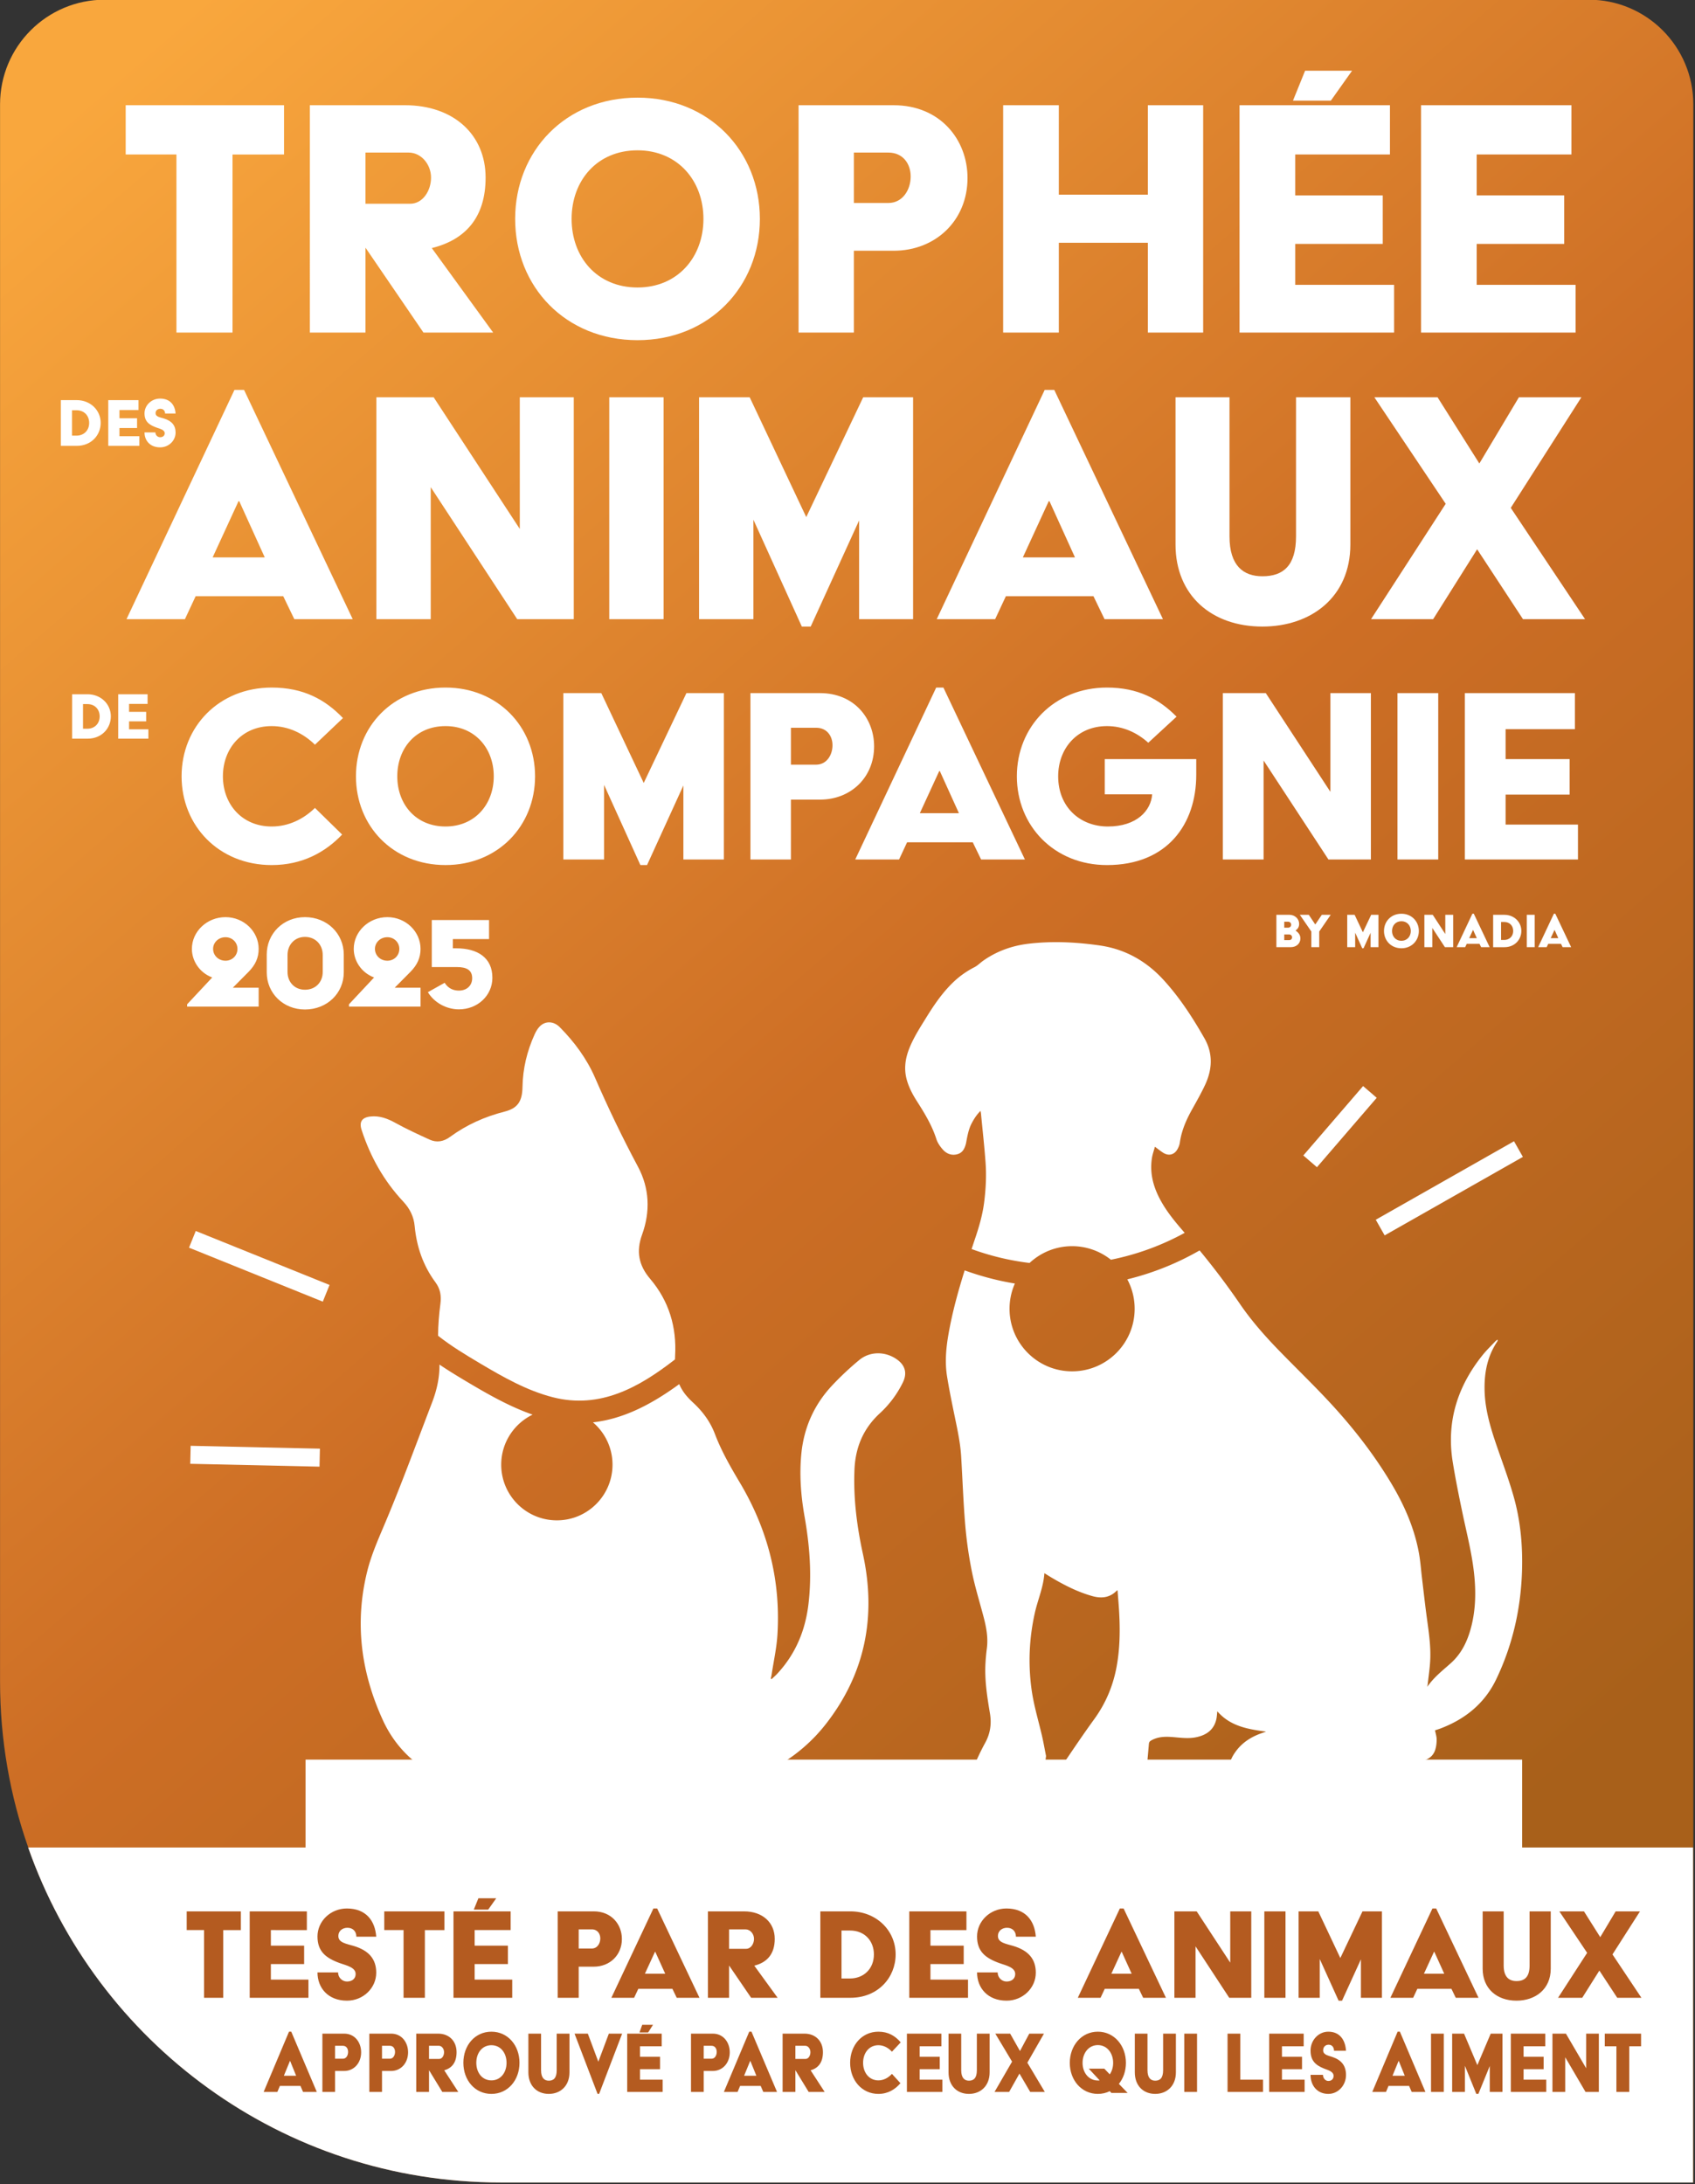 <svg xmlns="http://www.w3.org/2000/svg" xml:space="preserve" fill-rule="evenodd" stroke-miterlimit="10" clip-rule="evenodd" viewBox="0 0 670 863">
  <rect x="0" y="0" width="670" height="863" fill="#333333" stroke="none"/>
  <path fill="url(#a)" d="M59.243 263.048c-6.42 0-11.62-5.21-11.62-11.629V76.169c0-6.46 1.1-12.661 3.13-18.43 7.6-21.68 28.25-37.231 52.53-37.231h132.56v230.911c0 6.419-5.2 11.629-11.62 11.629H59.243Z" transform="matrix(3.556 0 0 -3.556 -169.326 935.282)"/>
  <path fill="#fff" fill-rule="nonzero" d="M159.39 474.773c2.564 2.738 4.167 5.88 4.52 9.671.76 8.142 3.33 15.652 8.23 22.25 1.924 2.596 2.361 5.363 1.945 8.488-.554 4.188-.906 8.398-.928 12.608 5.21 4.117 10.94 7.566 16.694 10.98 9.056 5.372 18.393 10.684 28.665 13.319 18.73 4.8 34.204-3.983 48.291-14.94.01-.452.014-.897.043-1.352.675-11.41-2.422-21.753-9.856-30.485-4.558-5.351-5.586-10.887-3.2-17.455 3.31-9.109 2.947-18.321-1.604-26.83-6.147-11.498-11.776-23.203-16.97-35.157-3.282-7.552-8.168-14.166-13.98-20.029-2.39-2.407-5.68-2.52-7.88-.28-.864.881-1.532 2.03-2.044 3.167-2.984 6.585-4.658 13.48-4.783 20.74-.1 5.788-1.948 8.455-7.11 9.77-7.805 1.988-15.012 5.206-21.508 9.963-2.553 1.87-5.273 2.39-8.132 1.081-4.544-2.083-9.102-4.167-13.472-6.585-3.129-1.728-6.233-2.912-9.842-2.538-3.381.352-4.58 2.097-3.534 5.305 3.46 10.613 8.8 20.135 16.455 28.309"/>
  <path fill="#fff" fill-rule="nonzero" d="M354.34 537.01c-4.494-3.076-10.456-3.119-14.684.362-3.726 3.069-7.268 6.407-10.588 9.913-7.204 7.62-11.307 16.754-12.32 27.2-.808 8.32-.157 16.615 1.29 24.8 2.023 11.481 2.916 22.951 1.526 34.582-1.256 10.517-5.153 19.78-12.413 27.555-.683.729-1.444 1.38-2.165 2.066l-.295-.224c.11-.551.241-1.095.327-1.65.789-5.234 1.966-10.446 2.29-15.712 1.33-21.564-3.84-41.618-14.888-60.128-3.697-6.197-7.264-12.416-9.834-19.186-1.831-4.821-4.825-8.885-8.623-12.373a29.077 29.077 0 0 1-2.968-3.133 18.015 18.015 0 0 1-2.504-4.17c-10.435 7.602-21.596 13.706-34.108 15.1 4.725 4.036 7.73 10.023 7.73 16.722 0 12.15-9.85 21.998-21.995 21.998-12.15 0-21.998-9.849-21.998-21.998 0-8.704 5.074-16.206 12.409-19.772-8.601-2.987-16.715-7.52-24.491-12.118-4.153-2.453-8.316-4.953-12.324-7.662.043 5.152-1.027 10.048-2.94 15.033-6.233 16.238-12.178 32.58-18.98 48.597-2.47 5.817-5.03 11.698-6.57 17.796-5.135 20.391-2.6 40.078 6.147 59.147 8.2 17.866 26.023 27.968 45.49 25.617 15.957-1.927 31.908-1.102 47.666 2.112 14.44 2.944 28.708 2.855 42.916-1.301 15.434-4.516 28.97-12.146 38.969-24.928 15.612-19.96 20.053-42.606 14.688-67.197-2.397-10.986-3.798-21.994-3.35-33.262.356-8.867 3.474-16.33 10.038-22.368a41.065 41.065 0 0 0 9.066-12.12c1.86-3.77.957-6.923-2.514-9.298M362.39 435.043c3.047 4.765 5.98 9.568 7.734 15.022.494 1.544 1.521 3.023 2.627 4.239 1.476 1.621 3.474 2.382 5.71 1.749 2.187-.619 2.934-2.45 3.417-4.434.014-.064.014-.128.025-.188.494-2.62.95-5.248 2.215-7.648.918-1.739 1.984-3.364 3.453-4.85.081.444.16.75.192 1.063.618 6.446 1.34 12.889 1.81 19.346.38 5.27.103 10.542-.566 15.794-.654 5.13-2.126 10.037-3.794 14.912-.394 1.159-.771 2.321-1.159 3.484a102.038 102.038 0 0 0 22.912 5.5c4.413-4.103 10.311-6.63 16.811-6.63a24.591 24.591 0 0 1 15.342 5.354 102.587 102.587 0 0 0 29.163-10.624c-3.175-3.651-6.3-7.342-8.782-11.534-3.286-5.554-5.184-11.445-4.171-17.984.231-1.493.764-2.944 1.184-4.505 1.223.9 2.187 1.682 3.225 2.354 2.204 1.422 4.47.857 5.728-1.45.416-.765.771-1.63.892-2.486.658-4.74 2.521-9.014 4.832-13.145 1.81-3.24 3.652-6.475 5.213-9.838 2.826-6.102 3.104-12.296-.317-18.29-4.661-8.182-9.77-16.071-16.153-23.047-6.844-7.485-15.239-12.21-25.308-13.64-9.24-1.315-18.532-1.777-27.847-.7-6.582.757-12.658 2.887-18.102 6.71-1.194.835-2.232 1.944-3.512 2.599a35.165 35.165 0 0 0-8.772 6.328c-4.11 4.047-7.31 8.776-10.322 13.65-2.403 3.886-4.889 7.734-6.606 12-1.646 4.082-2.233 8.26-1.013 12.573.842 2.99 2.275 5.713 3.94 8.316"/>
  <path fill="#fff" fill-rule="nonzero" d="M598.287 591.215c-1.82-6.397-4.145-12.651-6.328-18.944-2.553-7.364-4.9-14.763-5.124-22.653-.196-6.976 1.013-13.59 4.981-19.506.114-.174.164-.394.246-.593l-.207-.146c-.26.206-.55.384-.775.622-1.696 1.806-3.502 3.524-5.049 5.45-9.913 12.356-14.343 26.315-11.808 42.134 1.092 6.795 2.464 13.547 3.872 20.285 1.75 8.352 3.922 16.618 4.708 25.148.636 6.884.409 13.71-1.422 20.42-1.43 5.237-3.734 9.98-7.847 13.681-3.275 2.948-6.813 5.636-9.34 9.401.042-.28.095-.558.127-.839.349-3.186.846-6.36 1.01-9.557.299-5.835-.615-11.591-1.394-17.355-.683-5.063-1.237-10.147-1.849-15.221-.405-3.37-.633-6.773-1.255-10.105-1.788-9.593-5.625-18.421-10.57-26.777-6.781-11.442-14.888-21.924-23.865-31.694-6.493-7.062-13.412-13.732-20.118-20.598-5.824-5.962-11.37-12.163-16.096-19.057-5.02-7.321-10.35-14.4-16.003-21.234a109.304 109.304 0 0 1-28.58 11.431 24.61 24.61 0 0 1 2.905 11.62c0 13.656-11.072 24.725-24.729 24.725-13.653 0-24.725-11.069-24.725-24.725 0-3.549.76-6.916 2.108-9.97-6.734-1.102-13.376-2.855-19.847-5.191-2.603 8.295-4.91 16.668-6.41 25.273-.968 5.55-1.448 11.114-.541 16.686.874 5.38 1.98 10.727 3.082 16.067 1.067 5.167 2.18 10.319 2.493 15.595.54 9.038.846 18.098 1.614 27.115a162.307 162.307 0 0 0 2.596 18.183c1.18 5.895 2.958 11.673 4.512 17.493 1.134 4.256 2.012 8.523 1.422 12.974a76.956 76.956 0 0 0-.555 6.07c-.341 6.613.694 13.11 1.782 19.602.686 4.081.135 7.946-1.881 11.609a93.64 93.64 0 0 0-3.183 6.385c-.69 1.519-1.041 3.175-.721 4.836.199 1.035.458 2.332 1.173 2.944 1.472 1.259 3.271 1.579 5.095.37.889-.594 2.994-.274 3.79.44 2.144 1.938 4.708 1.825 6.767-.248.248-.253.71-.402 1.08-.41 2.13-.038 4.26-.017 6.39-.017 1.408 0 1.941-.36 2.47-1.678.118-.295.236-.598.282-.907.313-2.13.611-4.26.903-6.393.025-.181-.046-.377-.082-.562-.501-2.517-.938-5.052-1.522-7.552-1.415-6.083-3.256-12.067-4.11-18.282-1.4-10.183-.946-20.267 1.302-30.294 1.17-5.212 3.402-10.161 3.765-15.658 1.187.729 2.275 1.425 3.392 2.076 4.92 2.873 9.991 5.422 15.502 6.965 3.648 1.024 7.058.697 9.824-2.26.021-.022.114.024.2.045.16 2.02.333 4.043.476 6.07.569 8.042.622 16.067-.843 24.035-1.397 7.61-4.316 14.525-8.896 20.822-4.796 6.595-9.312 13.4-13.91 20.142-1.148 1.682-2.044 3.502-2.275 5.59-.405 3.626 2.35 6.179 5.906 5.446 2.809-.576 4.409-2.464 5.44-4.974.21-.512.384-1.042.619-1.696 1.159 4.804 3.64 7.328 7.3 7.556 3.164.192 5.105-1.558 6.79-6.198.128.324.182.608.33.822.74 1.052 1.363 2.243 2.294 3.09 1.32 1.201 2.987 1.578 4.694.75 1.749-.847 2.805-2.247 2.986-4.224.502-5.533 1.006-11.069 1.48-16.605.056-.647.323-1.013.878-1.333 2.638-1.529 5.5-1.593 8.416-1.369 3.1.242 6.208.715 9.304.092 4.029-.814 7.058-2.837 8.054-7.096.23-.996.263-2.041.398-3.169 5.11 5.91 12.117 7.08 19.243 8.022-.363.181-.715.284-1.063.398-4.399 1.426-8.214 3.723-10.959 7.534-1.305 1.817-2.36 3.776-2.446 6.095-.046 1.248.285 2.385 1.437 3.018 1.159.633 2.35.423 3.427-.28.49-.32.907-.747 1.397-1.16.331 2.201 1.241 3.986 3.414 4.676 2.418.768 4.316-.299 5.923-2.134.975 2.3 2.824 3.087 5.092 2.966 1.547-.082 3.09-.342 4.619-.605 9.038-1.557 18.073-3.14 27.107-4.714 7.659-1.334 15.321-2.653 22.976-4.022 2.702-.483 4.996-1.7 5.924-4.469.444-1.323.608-2.788.608-4.188-.004-1.199-.416-2.4-.654-3.624.66-.216 1.358-.423 2.04-.679 9.824-3.69 17.55-9.902 22.13-19.438 6.464-13.45 9.728-27.74 10.215-42.656.328-10.066-.568-20.025-3.328-29.71"/>
  <path fill="#fff" fill-rule="nonzero" d="M669.228 729.99v132.373H197.903c-86.33 0-159.751-55.289-186.774-132.373h109.654v-34.703h480.89v34.703h67.555ZM69.744 61.04H49.68V41.575h62.592v19.467H91.909v70.375H69.744V61.041ZM162.147 80.504c4.938 0 8.234-5.092 8.234-10.332 0-5.238-3.893-9.885-8.832-9.885h-17.077v20.217h17.675Zm-39.68-38.93h37.582c19.314 0 31.897 11.68 31.897 28.598 0 15.722-7.94 24.554-21.266 27.854l24.26 33.387h-27.556l-22.912-33.54v33.54h-22.005V41.574ZM252 113.596c15.87 0 26.056-11.979 26.056-27.097 0-15.126-10.187-27.104-26.055-27.104-16.022 0-26.055 11.978-26.055 27.104 0 15.118 10.033 27.097 26.055 27.097m0-75.016c28.298 0 48.362 21.113 48.362 47.919 0 26.798-20.064 47.914-48.362 47.914-28.452 0-48.37-21.116-48.37-47.914 0-26.806 19.918-47.919 48.37-47.919M351.14 80.205c5.69 0 8.832-5.244 8.832-10.478 0-4.946-2.99-9.44-8.832-9.44h-13.624v19.918h13.624Zm-35.484-38.63h37.582c18.418 0 29.202 13.624 29.202 28.75 0 16.767-12.583 28.75-29.202 28.75h-15.722v32.338h-21.86V41.574ZM396.524 41.574h22.005v35.339h35.196V41.574h21.86v89.842h-21.86V95.928H418.53v35.488h-22.005V41.574ZM515.877 27.95h18.563l-8.384 11.825h-14.972l4.793-11.826Zm-25.91 13.624h59.453v19.467h-37.44v16.17h34.592V96.38H511.98v16.167h39.082v18.87h-61.095V41.573ZM561.704 41.574h59.446v19.467h-37.44v16.17h34.592V96.38H583.71v16.167h39.086v18.87h-61.092V41.573ZM104.654 220.248 94.57 198.04h-.291l-10.23 22.208h20.605Zm-11.979-66.18h3.797l42.952 90.582H116.34l-4.38-9.063H77.332l-4.235 9.063h-23.09l42.667-90.581ZM148.779 156.984h22.645l34.041 52.014v-52.014H226.8v87.666h-22.354l-34.187-52.16v52.16h-21.48v-87.666ZM240.83 244.65H262.3v-87.666H240.83zM276.328 156.984h20.014l22.354 47.339 22.5-47.339h19.73v87.666h-21.334v-39.012l-19.14 41.938h-3.505l-19.14-42.23v39.304h-21.48v-87.666ZM424.918 220.248l-10.083-22.208h-.292l-10.23 22.208h20.605Zm-11.978-66.18h3.797l42.951 90.582h-23.083l-4.38-9.063h-34.628l-4.234 9.063h-23.09l42.667-90.581ZM464.662 156.984h21.334v54.937c0 11.687 5.55 15.78 12.999 15.78 8.181 0 13.298-4.093 13.298-15.78v-54.937h21.479v58.151c0 20.743-15.492 32.441-34.777 32.441-20.014 0-34.333-12.28-34.333-32.44v-58.152ZM571.46 199.068l-28.195-42.084h24.981l16.512 26.155 15.634-26.155h24.694l-27.911 43.687 29.368 43.979h-24.54l-18.12-27.616-17.386 27.616h-24.551l29.515-45.582ZM107.397 271.672c12.494 0 21.152 4.708 28.167 12.057l-11.068 10.521c-4.605-4.494-10.521-7.35-17.1-7.35-11.722 0-19.285 8.772-19.285 19.84 0 11.073 7.563 19.834 19.286 19.834 6.578 0 12.494-2.845 17.099-7.339l10.74 10.52c-6.577 6.902-15.672 12.058-27.84 12.058-20.817 0-35.619-15.453-35.619-35.072 0-19.616 14.802-35.069 35.62-35.069M176.105 326.574c11.62 0 19.069-8.765 19.069-19.833 0-11.069-7.45-19.84-19.069-19.84-11.73 0-19.068 8.771-19.068 19.84 0 11.068 7.338 19.833 19.068 19.833m0-54.902c20.708 0 35.396 15.45 35.396 35.069 0 19.616-14.688 35.068-35.396 35.068-20.825 0-35.403-15.452-35.403-35.068 0-19.62 14.578-35.069 35.403-35.069M222.667 273.866h15.016l16.768 35.506 16.878-35.506h14.798v65.75h-16V310.36l-14.36 31.45h-2.636l-14.353-31.674v29.48h-16.11v-65.75ZM322.607 302.136c4.167 0 6.464-3.833 6.464-7.673 0-3.612-2.187-6.904-6.464-6.904h-9.973v14.577h9.973Zm-25.973-28.27h27.51c13.478 0 21.372 9.973 21.372 21.042 0 12.27-9.206 21.042-21.373 21.042h-11.51v23.665h-16v-65.749ZM379.044 321.319l-7.555-16.662h-.224l-7.673 16.662h15.452Zm-8.984-49.647h2.851l32.217 67.943h-17.312l-3.292-6.79H358.55l-3.171 6.79h-17.32l32-67.943ZM437.565 271.672c12.168 0 20.605 4.495 27.506 11.506l-11.178 10.3c-4.495-4.056-10.084-6.577-16.328-6.577-11.73 0-19.292 8.771-19.292 19.84 0 12.167 8.661 19.833 19.62 19.833 11.505 0 17.095-6.354 17.532-12.708h-18.734v-13.923h36.16v6.25c0 19.396-11.396 35.62-35.286 35.62-20.824 0-35.62-15.453-35.62-35.072 0-19.616 14.796-35.069 35.62-35.069M483.361 273.866h16.985l25.536 39.015v-39.015h16v65.75H525.11l-25.639-39.126v39.125h-16.11v-65.749ZM552.396 339.615h16.11v-65.749h-16.11zM579.023 273.866h43.506v14.244h-27.395v11.833h25.319v14.026h-25.32v11.84h28.605v13.806h-44.715v-65.749ZM30.25 172.13c2.831 0 4.996-1.987 4.996-5.027 0-2.802-1.895-4.999-4.995-4.999h-1.778v10.027h1.778Zm-6.204-14.03h6.294c5.33 0 9.457 3.912 9.457 9.003 0 4.814-3.676 9.063-9.457 9.063h-6.294v-18.065ZM42.796 158.097H54.75v3.915h-7.527v3.253h6.954v3.854h-6.954v3.25h7.857v3.794H42.796v-18.066ZM61.428 170.865c0 1.052.843 1.895 1.867 1.895 1.116 0 1.806-.633 1.806-1.564 0-1.355-1.774-1.746-3.25-2.258-3.04-1.085-4.729-2.5-4.729-5.6 0-3.193 2.742-5.845 6.144-5.845 4.007 0 5.903 2.563 6.14 5.902h-4.152c0-1.024-.633-1.867-1.867-1.867-.967 0-1.895.573-1.895 1.746 0 1.358 1.653 1.596 3.19 2.048 3.22.967 4.725 2.773 4.725 5.603 0 3.19-2.71 5.839-6.112 5.839-3.943 0-6.173-2.65-6.173-5.899h4.306ZM34.543 287.943c2.748 0 4.853-1.924 4.853-4.882 0-2.717-1.838-4.854-4.853-4.854h-1.728v9.736h1.728Zm-6.027-13.625h6.108c5.18 0 9.188 3.804 9.188 8.743 0 4.679-3.566 8.807-9.188 8.807h-6.108v-17.55ZM46.723 274.318h11.612v3.804h-7.313v3.154h6.755v3.744h-6.755v3.157h7.63v3.69H46.723v-17.55ZM509.54 371.466c.726 0 1.195-.426 1.195-1.11 0-.618-.469-1.13-1.194-1.13h-1.899v2.24h1.899Zm-.405-4.906c.726 0 1.234-.491 1.234-1.195 0-.658-.508-1.17-1.234-1.17h-1.493v2.365h1.493Zm-4.604-5.096h5.159c2.133 0 3.836 1.58 3.836 3.58 0 1.196-.49 1.942-1.386 2.628v.04c1.326.938 1.877 1.834 1.877 3.157 0 1.767-1.408 3.388-3.836 3.388h-5.65v-12.793ZM518.348 368.074l-4.54-6.606h3.54l2.557 3.836 2.581-3.836h3.517l-4.54 6.606v6.183h-3.115v-6.183ZM532.538 361.468h2.92l3.263 6.905 3.282-6.905h2.88v12.793h-3.111v-5.696l-2.795 6.123h-.512l-2.795-6.166v5.739h-3.132v-12.793ZM553.953 371.722c2.261 0 3.709-1.703 3.709-3.858 0-2.15-1.448-3.86-3.709-3.86-2.283 0-3.708 1.71-3.708 3.86 0 2.155 1.425 3.858 3.708 3.858m0-10.68c4.032 0 6.887 3.007 6.887 6.822 0 3.816-2.855 6.824-6.887 6.824-4.053 0-6.887-3.008-6.887-6.824 0-3.815 2.834-6.823 6.887-6.823M563.027 361.468h3.307l4.963 7.591v-7.591h3.115v12.793h-3.264l-4.989-7.613v7.613h-3.132v-12.793ZM583.76 370.698l-1.473-3.242h-.042l-1.494 3.242h3.008Zm-1.75-9.66h.555l6.268 13.22h-3.37l-.637-1.323h-5.052l-.623 1.322h-3.367l6.226-13.22ZM594.6 371.402c2.002 0 3.538-1.408 3.538-3.559 0-1.984-1.344-3.541-3.538-3.541h-1.258v7.1h1.258Zm-4.39-9.934h4.454c3.773 0 6.692 2.77 6.692 6.375 0 3.41-2.6 6.418-6.692 6.418h-4.455v-12.793ZM603.5 374.26h3.132v-12.792H603.5zM615.973 370.698l-1.472-3.242h-.043l-1.493 3.242h3.008Zm-1.75-9.66h.555l6.269 13.22h-3.371l-.637-1.323h-5.052l-.622 1.322h-3.367l6.225-13.22Z"/>
  <path fill="#b45b20" fill-rule="nonzero" d="M80.664 762.63h-6.866v-7.395H95.21v7.396h-6.966v26.748h-7.58v-26.748ZM98.702 755.235h22.592v7.395H107.07v6.148h13.145v7.282h-13.145v6.147h14.851v7.175H98.702v-34.147ZM133.633 779.36c0 1.995 1.593 3.591 3.527 3.591 2.109 0 3.417-1.195 3.417-2.958 0-2.564-3.356-3.307-6.144-4.27-5.753-2.052-8.939-4.726-8.939-10.585 0-6.034 5.18-11.04 11.613-11.04 7.566 0 11.154 4.832 11.609 11.15h-7.855c0-1.938-1.194-3.527-3.527-3.527-1.824 0-3.587 1.084-3.587 3.3 0 2.56 3.129 3.018 6.034 3.868 6.087 1.824 8.935 5.234 8.935 10.588 0 6.03-5.12 11.044-11.556 11.044-7.452 0-11.666-5.013-11.666-11.161h8.139ZM159.518 762.63h-7.626v-7.395h23.79v7.396h-7.74v26.748h-8.424v-26.748ZM189.103 750.054h7.054l-3.186 4.495h-5.692l1.824-4.495Zm-9.849 5.18h22.596v7.396h-14.23v6.148h13.149v7.282H187.62v6.147h14.855v7.175h-23.221v-34.147ZM233.931 769.915c2.159 0 3.357-1.994 3.357-3.985 0-1.874-1.138-3.584-3.357-3.584h-5.18v7.57h5.18Zm-13.49-14.68h14.287c6.997 0 11.097 5.173 11.097 10.922 0 6.375-4.782 10.934-11.097 10.934h-5.977v12.291h-8.31v-34.148ZM262.945 779.874l-3.926-8.654h-.117l-3.982 8.654h8.025Zm-4.665-25.778h1.479l16.732 35.285h-8.995l-1.703-3.527h-13.49l-1.65 3.527h-8.992l16.619-35.285ZM294.913 770.027c1.877 0 3.132-1.931 3.132-3.926 0-1.99-1.482-3.754-3.36-3.754h-6.489v7.68h6.717Zm-15.08-14.791h14.283c7.343 0 12.125 4.437 12.125 10.865 0 5.974-3.019 9.334-8.086 10.585l9.224 12.694h-10.472l-8.71-12.75v12.75h-8.363v-34.144ZM335.987 781.756c5.35 0 9.447-3.758 9.447-9.508 0-5.29-3.588-9.443-9.447-9.443h-3.357v18.95h3.357Zm-11.723-26.521h11.893c10.073 0 17.87 7.395 17.87 17.013 0 9.106-6.943 17.134-17.87 17.134h-11.893v-34.147ZM359.421 755.235h22.592v7.395h-14.225v6.148h13.144v7.282h-13.144v6.147h14.851v7.175h-23.218v-34.147ZM394.351 779.36c0 1.995 1.593 3.591 3.527 3.591 2.109 0 3.417-1.195 3.417-2.958 0-2.564-3.356-3.307-6.144-4.27-5.753-2.052-8.939-4.726-8.939-10.585 0-6.034 5.18-11.04 11.613-11.04 7.566 0 11.154 4.832 11.609 11.15h-7.854c0-1.938-1.195-3.527-3.528-3.527-1.824 0-3.587 1.084-3.587 3.3 0 2.56 3.129 3.018 6.034 3.868 6.087 1.824 8.935 5.234 8.935 10.588 0 6.03-5.12 11.044-11.556 11.044-7.452 0-11.666-5.013-11.666-11.161h8.14ZM447.322 779.874l-3.925-8.654h-.118l-3.982 8.654h8.025Zm-4.665-25.778h1.48l16.732 35.285h-8.996l-1.707-3.527H436.68l-1.653 3.527h-8.989l16.619-35.285ZM464.21 755.235h8.819l13.262 20.256v-20.256h8.31v34.147h-8.708l-13.316-20.32v20.32h-8.366v-34.147ZM499.766 789.383h8.367v-34.147h-8.367zM513.302 755.235h7.794l8.711 18.439 8.761-18.44h7.687v34.148h-8.309v-15.196l-7.46 16.334h-1.365l-7.452-16.451v15.313h-8.367v-34.147ZM570.881 779.874l-3.925-8.654h-.118l-3.982 8.654h8.025Zm-4.665-25.778h1.48l16.732 35.285h-8.996l-1.703-3.527h-13.49l-1.65 3.527h-8.991l16.618-35.285ZM586.063 755.235h8.31v21.397c0 4.555 2.158 6.144 5.063 6.144 3.186 0 5.18-1.59 5.18-6.144v-21.397h8.363v22.645c0 8.086-6.03 12.64-13.543 12.64-7.797 0-13.373-4.786-13.373-12.64v-22.645ZM627.365 771.624l-10.983-16.388h9.731l6.432 10.187 6.09-10.187h9.619L637.38 772.25l11.438 17.13h-9.557l-7.062-10.755-6.77 10.755h-9.56l11.495-17.756ZM117.053 820.18l-2.372-5.843h-.07l-2.4 5.842h4.842Zm-2.816-17.405h.892l10.098 23.815h-5.43l-1.03-2.382h-8.139l-.995 2.382h-5.423l10.027-23.815ZM135.574 813.457c1.301 0 2.023-1.347 2.023-2.695 0-1.262-.686-2.414-2.023-2.414h-3.125v5.11h3.125Zm-8.139-9.91h8.619c4.224 0 6.699 3.492 6.699 7.375 0 4.299-2.888 7.374-6.7 7.374h-3.604v8.292h-5.014v-23.04ZM154.126 813.457c1.301 0 2.023-1.347 2.023-2.695 0-1.262-.686-2.414-2.023-2.414h-3.125v5.11h3.125Zm-8.139-9.91h8.62c4.223 0 6.698 3.492 6.698 7.375 0 4.299-2.887 7.374-6.699 7.374h-3.605v8.292h-5.014v-23.04ZM173.64 813.534c1.13 0 1.888-1.305 1.888-2.653 0-1.347-.896-2.535-2.027-2.535h-3.918v5.188h4.057Zm-9.102-9.988h8.618c4.43 0 7.318 2.994 7.318 7.335 0 4.036-1.82 6.297-4.879 7.147l5.565 8.562h-6.318l-5.26-8.605v8.605h-5.044v-23.044ZM194.251 822.02c3.638 0 5.977-3.069 5.977-6.951 0-3.883-2.34-6.952-5.977-6.952-3.673 0-5.977 3.069-5.977 6.952 0 3.882 2.304 6.95 5.977 6.95m0-19.242c6.49 0 11.094 5.415 11.094 12.292 0 6.876-4.605 12.291-11.094 12.291-6.524 0-11.093-5.415-11.093-12.291 0-6.877 4.569-12.292 11.093-12.292M208.858 803.547h5.013v14.44c0 3.075 1.305 4.152 3.058 4.152 1.923 0 3.121-1.077 3.121-4.152v-14.44h5.05v15.286c0 5.45-3.638 8.526-8.171 8.526-4.708 0-8.071-3.228-8.071-8.526v-15.286ZM227.101 803.547h5.255l4.153 11.097 4.157-11.097h5.255l-9.102 23.812h-.616l-9.102-23.812ZM253.864 800.047h4.26l-1.924 3.037h-3.435l1.099-3.037Zm-5.941 3.499h13.635v4.996h-8.587v4.145h7.933v4.914h-7.933v4.15h8.964v4.839h-14.012v-23.044ZM281.28 813.457c1.306 0 2.027-1.347 2.027-2.695 0-1.262-.686-2.414-2.026-2.414h-3.126v5.11h3.126Zm-8.138-9.91h8.622c4.22 0 6.695 3.492 6.695 7.375 0 4.299-2.887 7.374-6.695 7.374h-3.609v8.292h-5.013v-23.04ZM298.973 820.18l-2.371-5.843h-.071l-2.4 5.842h4.842Zm-2.816-17.405h.893l10.097 23.815h-5.429l-1.031-2.382h-8.139l-.995 2.382h-5.422l10.026-23.815ZM318.454 813.534c1.13 0 1.888-1.305 1.888-2.653 0-1.347-.892-2.535-2.027-2.535h-3.914v5.188h4.053Zm-9.102-9.988h8.622c4.427 0 7.314 2.994 7.314 7.335 0 4.036-1.82 6.297-4.875 7.147l5.561 8.562h-6.318l-5.255-8.605v8.605h-5.05v-23.044ZM347.208 802.777c3.915 0 6.628 1.653 8.825 4.22l-3.467 3.69c-1.443-1.57-3.3-2.57-5.358-2.57-3.673 0-6.044 3.068-6.044 6.951 0 3.883 2.371 6.951 6.044 6.951 2.059 0 3.915-.999 5.358-2.578l3.364 3.691c-2.059 2.422-4.91 4.228-8.722 4.228-6.524 0-11.164-5.415-11.164-12.292 0-6.876 4.64-12.291 11.164-12.291M358.483 803.547h13.632v4.992h-8.587v4.146h7.932v4.918h-7.932v4.145h8.964v4.84h-14.01v-23.04ZM374.938 803.547h5.013v14.44c0 3.075 1.305 4.152 3.058 4.152 1.923 0 3.122-1.077 3.122-4.152v-14.44h5.049v15.286c0 5.45-3.638 8.526-8.171 8.526-4.708 0-8.071-3.228-8.071-8.526v-15.286ZM400.054 814.61l-6.627-11.061h5.87l3.883 6.872 3.672-6.872h5.807l-6.564 11.477L413 826.589h-5.767l-4.263-7.257-4.086 7.257h-5.767l6.937-11.98ZM433.96 822.061c.238 0 .48 0 .722-.042l-4.327-4.644h6.147l2.162 2.261c.857-1.226 1.34-2.805 1.34-4.533 0-3.876-2.407-7.03-6.044-7.03-3.637 0-6.044 3.154-6.044 7.03 0 3.847 2.407 6.958 6.044 6.958m0-19.285c6.489 0 11.093 5.529 11.093 12.327 0 3.228-1.03 6.112-2.78 8.299l3.467 3.577h-6.422l-.654-.697c-1.404.697-2.987 1.077-4.704 1.077-6.489 0-11.093-5.458-11.093-12.256s4.604-12.327 11.093-12.327M448.566 803.547h5.014v14.44c0 3.075 1.305 4.152 3.057 4.152 1.924 0 3.122-1.077 3.122-4.152v-14.44h5.05v15.286c0 5.45-3.638 8.526-8.172 8.526-4.707 0-8.07-3.228-8.07-8.526v-15.286ZM468.115 826.589h5.049v-23.04h-5.05zM485.228 803.547h5.045v18.201h8.964v4.84h-14.01v-23.04ZM501.683 803.547h13.635v4.992h-8.586v4.146h7.932v4.918h-7.932v4.145h8.96v4.84h-14.01v-23.04ZM522.945 819.832c0 1.34.964 2.418 2.13 2.418 1.27 0 2.062-.807 2.062-1.995 0-1.728-2.03-2.229-3.708-2.88-3.47-1.383-5.394-3.189-5.394-7.146 0-4.071 3.125-7.453 7.008-7.453 4.565 0 6.727 3.264 7.004 7.527h-4.74c0-1.305-.721-2.382-2.129-2.382-1.099 0-2.162.729-2.162 2.23 0 1.731 1.888 2.037 3.638 2.613 3.676 1.226 5.393 3.534 5.393 7.143 0 4.071-3.093 7.452-6.972 7.452-4.498 0-7.04-3.381-7.04-7.527h4.91ZM555.272 820.18l-2.368-5.843h-.07l-2.4 5.842h4.838Zm-2.816-17.405h.893l10.097 23.815h-5.429l-1.027-2.382h-8.14l-.995 2.382h-5.425l10.026-23.815ZM565.654 826.589h5.05v-23.04h-5.05zM574.006 803.547h4.704l5.256 12.445 5.287-12.445h4.636v23.04h-5.013v-10.254l-4.502 11.026h-.82l-4.502-11.104v10.332h-5.046v-23.04ZM597.196 803.547h13.632v4.992h-8.587v4.146h7.933v4.918h-7.933v4.145h8.964v4.84h-14.01v-23.04ZM613.651 803.547h5.323l8.003 13.675v-13.675h5.014v23.04h-5.256l-8.035-13.706v13.706h-5.049v-23.04ZM638.935 808.54h-4.601v-4.991h14.353v4.992h-4.668v18.048h-5.084V808.54Z"/>
  <path fill="none" stroke="#fff" stroke-width="7.111" d="m128.929 511.022-52.882-21.33M126.374 575.964l-51.09-1.13M517.868 458.88l23.63-27.424M545.566 485.045l54.645-31.015"/>
  <path fill="#fff" fill-rule="nonzero" d="M93.862 374.933c0-2.567-2.048-4.619-4.729-4.619-2.738 0-4.903 2.052-4.903 4.619 0 2.624 2.165 4.675 4.903 4.675 2.68 0 4.729-2.051 4.729-4.675m-19.897 21.895 9.916-10.603c-5.013-1.884-8.032-6.56-8.032-11.292 0-6.841 5.924-12.544 13.284-12.544 7.3 0 13.11 5.703 13.11 12.544 0 3.424-1.249 6.329-4.047 9.123l-6.162 6.216h10.208v7.47H73.965v-.914ZM120.55 391.072c4.22 0 7.015-3.026 7.015-7.016v-6.727c0-3.993-2.795-7.129-7.015-7.129-4.104 0-6.895 3.136-6.895 7.13v6.726c0 3.99 2.791 7.016 6.895 7.016m-15.112-13.913c0-8.214 6.443-14.77 15.112-14.77 8.785 0 15.338 6.556 15.338 14.77v7.068c0 8.153-6.553 14.653-15.338 14.653-8.669 0-15.112-6.5-15.112-14.653v-7.068ZM157.848 374.933c0-2.567-2.055-4.619-4.736-4.619-2.738 0-4.903 2.052-4.903 4.619 0 2.624 2.165 4.675 4.903 4.675 2.681 0 4.736-2.051 4.736-4.675m-19.904 21.895 9.924-10.603c-5.02-1.884-8.04-6.56-8.04-11.292 0-6.841 5.931-12.544 13.284-12.544 7.3 0 13.117 5.703 13.117 12.544 0 3.424-1.256 6.329-4.047 9.123l-6.161 6.216h10.208v7.47h-28.285v-.914ZM175.751 388.33c1.597 2.51 3.819 3.08 5.646 3.08 3.076 0 5.245-1.938 5.245-4.904 0-3.25-2.28-4.39-5.988-4.39h-9.98v-18.59h22.638v7.531h-14.311v3.648h1.369c8.327 0 14.258 3.648 14.258 11.63 0 7.016-5.82 12.488-13.23 12.488-4.904 0-9.75-2.62-12.264-6.784l6.617-3.709Z"/>
  <defs>
    <linearGradient id="a" x1="0" x2="1" y1="0" y2="0" gradientTransform="scale(253.91 -253.91) rotate(48.474 1.224 -.259)" gradientUnits="userSpaceOnUse">
      <stop offset="0" stop-color="#f9a73d"/>
      <stop offset=".55" stop-color="#cd6e25"/>
      <stop offset="1" stop-color="#a8601a"/>
    </linearGradient>
  </defs>
</svg>
